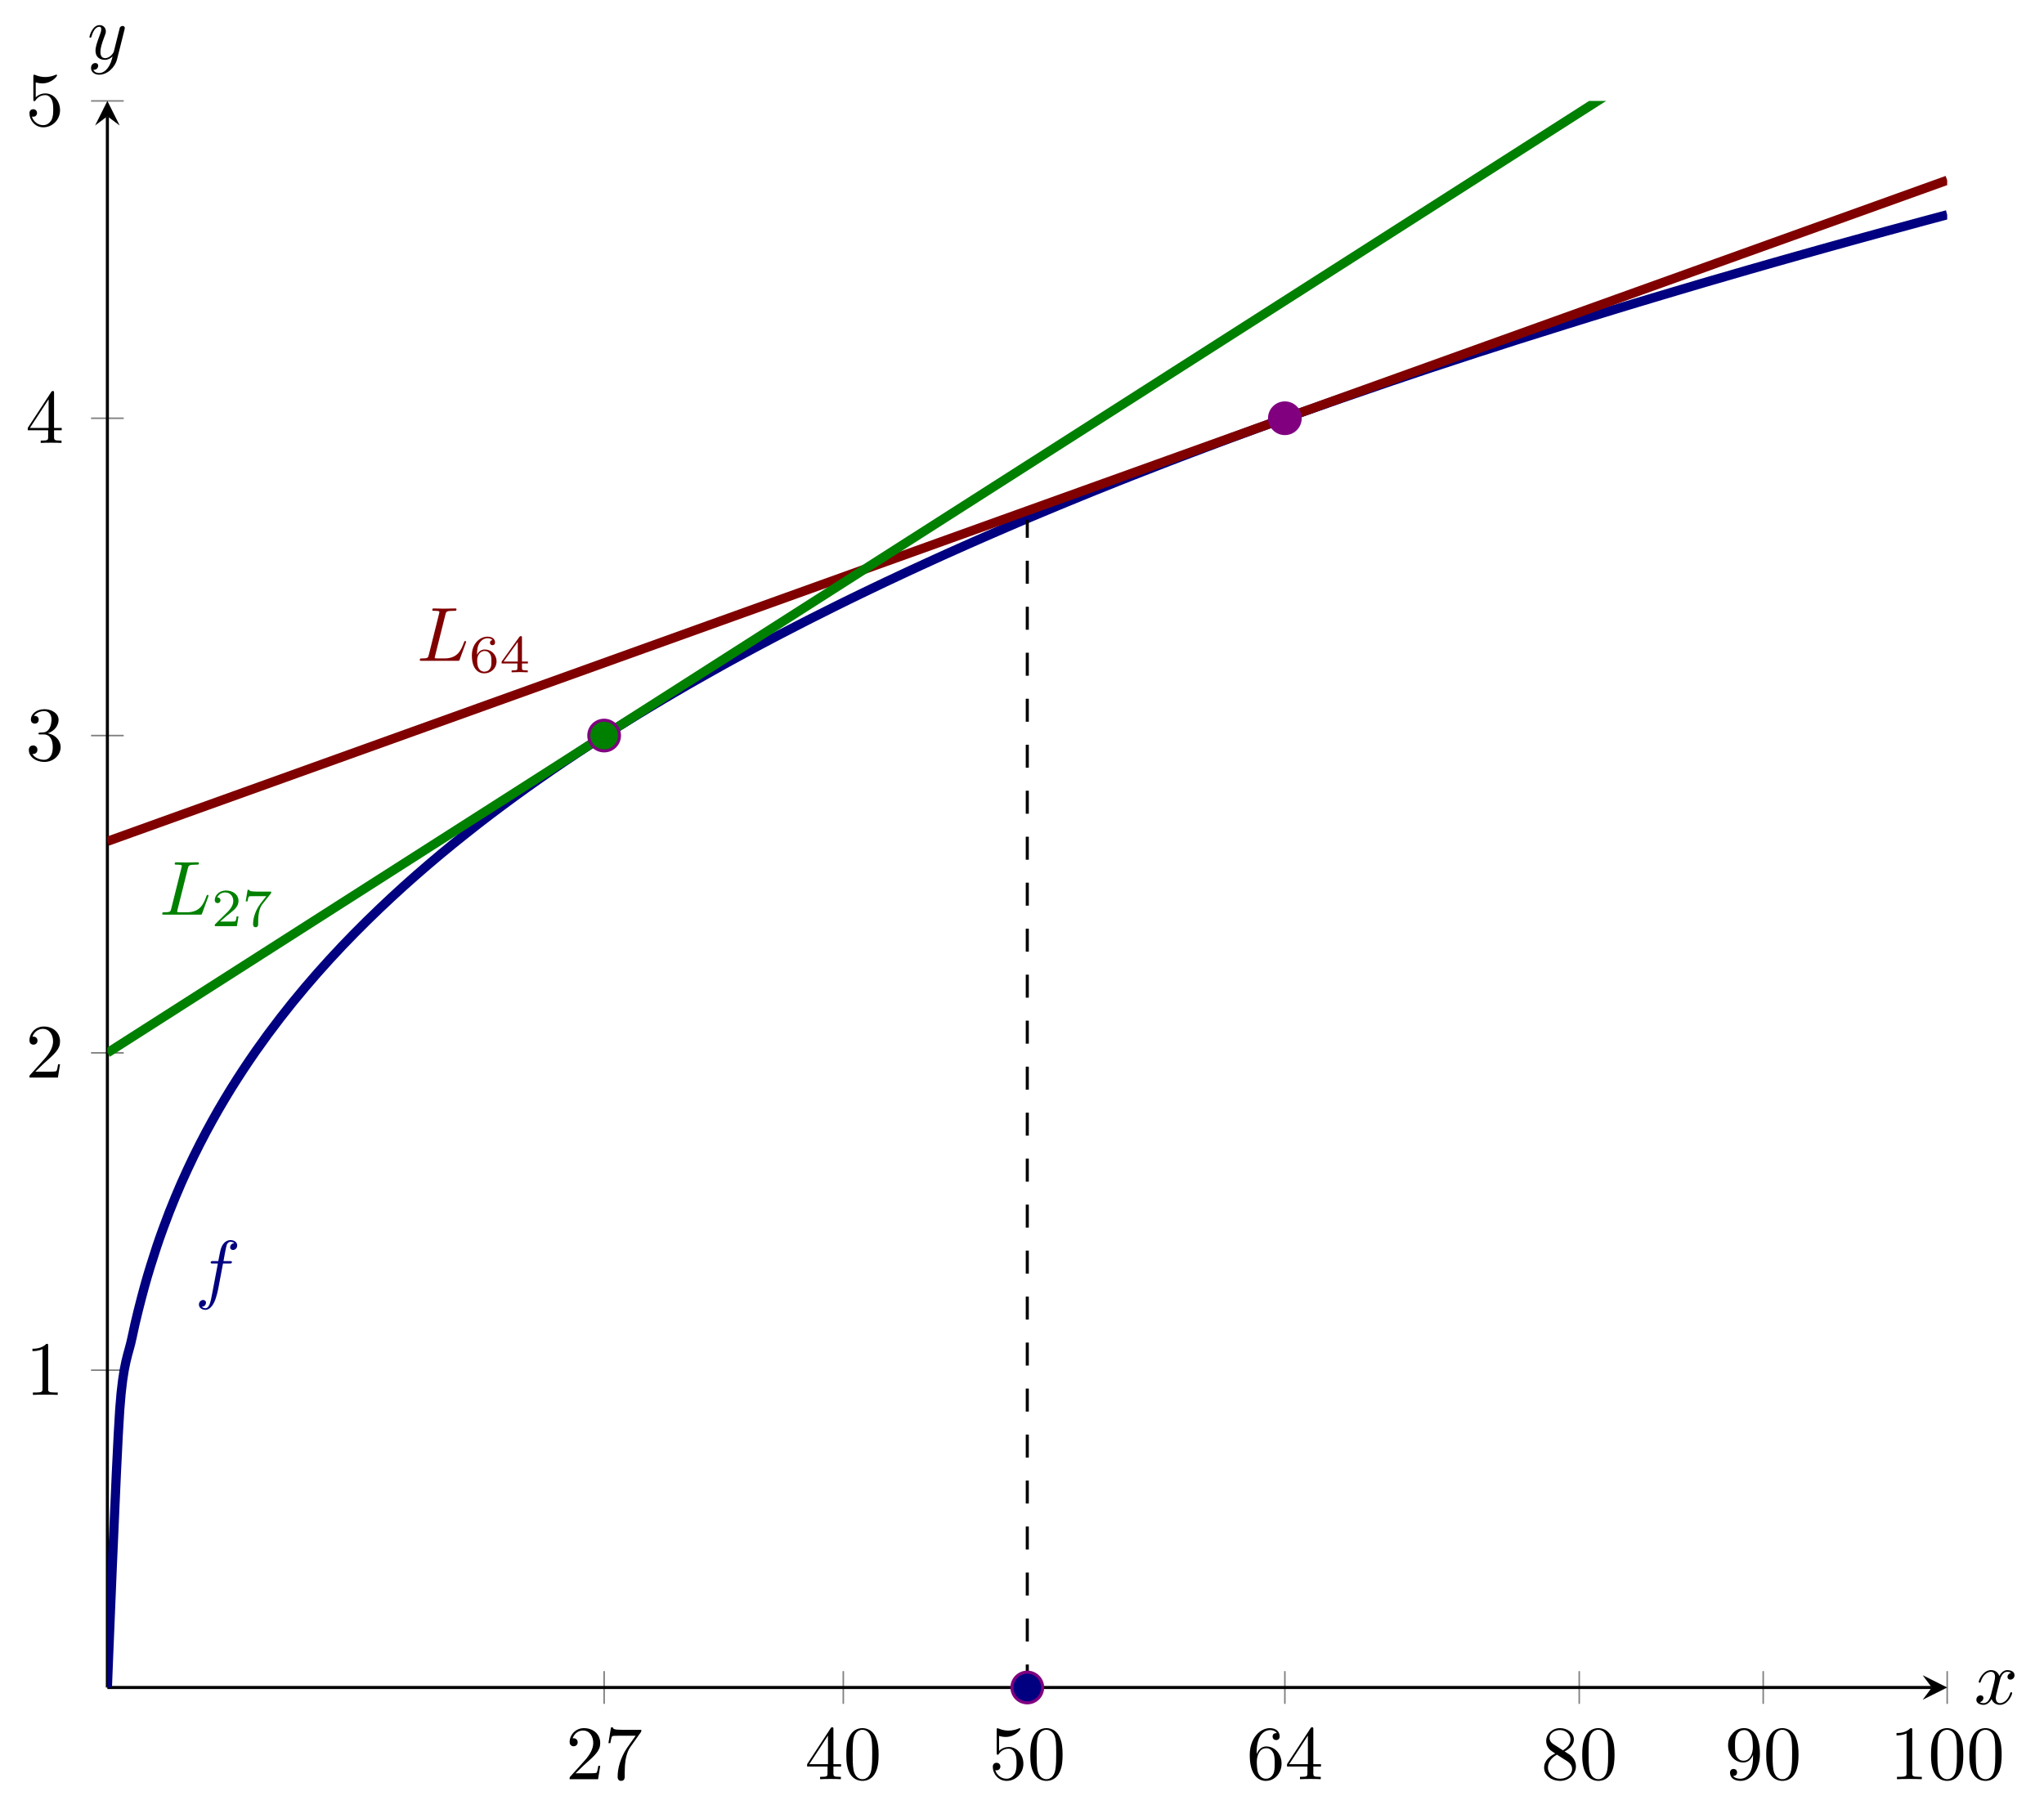 <?xml version='1.0' encoding='UTF-8'?>
<!-- This file was generated by dvisvgm 3.2.2 -->
<svg version='1.1' xmlns='http://www.w3.org/2000/svg' xmlns:xlink='http://www.w3.org/1999/xlink' width='371.789pt' height='328.328pt' viewBox='0 76.712 371.789 328.328'>
<defs>
<path id='g4-76' d='M3.726-6.027C3.816-6.386 3.846-6.496 4.782-6.496C5.081-6.496 5.161-6.496 5.161-6.685C5.161-6.804 5.051-6.804 5.001-6.804C4.672-6.804 3.856-6.775 3.527-6.775C3.228-6.775 2.501-6.804 2.202-6.804C2.132-6.804 2.012-6.804 2.012-6.605C2.012-6.496 2.102-6.496 2.291-6.496C2.311-6.496 2.501-6.496 2.67-6.476C2.849-6.456 2.939-6.446 2.939-6.316C2.939-6.276 2.929-6.247 2.899-6.127L1.564-.777C1.465-.389 1.445-.309 .658-.309C.488-.309 .389-.309 .389-.11C.389 0 .478 0 .658 0H5.27C5.509 0 5.519 0 5.579-.169L6.366-2.321C6.406-2.431 6.406-2.451 6.406-2.461C6.406-2.501 6.376-2.57 6.286-2.57S6.187-2.521 6.117-2.361C5.778-1.445 5.34-.309 3.616-.309H2.68C2.54-.309 2.521-.309 2.461-.319C2.361-.329 2.331-.339 2.331-.418C2.331-.448 2.331-.468 2.381-.648L3.726-6.027Z'/>
<path id='g4-102' d='M3.656-3.985H4.513C4.712-3.985 4.812-3.985 4.812-4.184C4.812-4.294 4.712-4.294 4.543-4.294H3.716L3.925-5.43C3.965-5.639 4.105-6.346 4.164-6.466C4.254-6.655 4.423-6.804 4.633-6.804C4.672-6.804 4.932-6.804 5.121-6.625C4.682-6.585 4.583-6.237 4.583-6.087C4.583-5.858 4.762-5.738 4.951-5.738C5.21-5.738 5.499-5.958 5.499-6.336C5.499-6.795 5.041-7.024 4.633-7.024C4.294-7.024 3.666-6.844 3.367-5.858C3.308-5.649 3.278-5.549 3.039-4.294H2.351C2.162-4.294 2.052-4.294 2.052-4.105C2.052-3.985 2.142-3.985 2.331-3.985H2.989L2.242-.05C2.062 .917 1.893 1.823 1.375 1.823C1.335 1.823 1.086 1.823 .897 1.644C1.355 1.614 1.445 1.255 1.445 1.106C1.445 .877 1.265 .757 1.076 .757C.817 .757 .528 .976 .528 1.355C.528 1.803 .966 2.042 1.375 2.042C1.923 2.042 2.321 1.455 2.501 1.076C2.819 .448 3.049-.757 3.059-.827L3.656-3.985Z'/>
<path id='g4-120' d='M3.328-3.009C3.387-3.268 3.616-4.184 4.314-4.184C4.364-4.184 4.603-4.184 4.812-4.055C4.533-4.005 4.334-3.756 4.334-3.517C4.334-3.357 4.443-3.168 4.712-3.168C4.932-3.168 5.25-3.347 5.25-3.746C5.25-4.264 4.663-4.403 4.324-4.403C3.746-4.403 3.397-3.875 3.278-3.646C3.029-4.304 2.491-4.403 2.202-4.403C1.166-4.403 .598-3.118 .598-2.869C.598-2.77 .697-2.77 .717-2.77C.797-2.77 .827-2.79 .847-2.879C1.186-3.935 1.843-4.184 2.182-4.184C2.371-4.184 2.72-4.095 2.72-3.517C2.72-3.208 2.55-2.54 2.182-1.146C2.022-.528 1.674-.11 1.235-.11C1.176-.11 .946-.11 .737-.239C.986-.289 1.205-.498 1.205-.777C1.205-1.046 .986-1.126 .837-1.126C.538-1.126 .289-.867 .289-.548C.289-.09 .787 .11 1.225 .11C1.883 .11 2.242-.588 2.271-.648C2.391-.279 2.75 .11 3.347 .11C4.374 .11 4.941-1.176 4.941-1.425C4.941-1.524 4.852-1.524 4.822-1.524C4.732-1.524 4.712-1.484 4.692-1.415C4.364-.349 3.686-.11 3.367-.11C2.979-.11 2.819-.428 2.819-.767C2.819-.986 2.879-1.205 2.989-1.644L3.328-3.009Z'/>
<path id='g4-121' d='M4.842-3.796C4.882-3.935 4.882-3.955 4.882-4.025C4.882-4.204 4.742-4.294 4.593-4.294C4.493-4.294 4.334-4.234 4.244-4.085C4.224-4.035 4.144-3.726 4.105-3.547C4.035-3.288 3.965-3.019 3.905-2.75L3.457-.956C3.417-.807 2.989-.11 2.331-.11C1.823-.11 1.714-.548 1.714-.917C1.714-1.375 1.883-1.993 2.222-2.869C2.381-3.278 2.421-3.387 2.421-3.587C2.421-4.035 2.102-4.403 1.604-4.403C.658-4.403 .289-2.959 .289-2.869C.289-2.77 .389-2.77 .408-2.77C.508-2.77 .518-2.79 .568-2.949C.837-3.885 1.235-4.184 1.574-4.184C1.654-4.184 1.823-4.184 1.823-3.866C1.823-3.616 1.724-3.357 1.654-3.168C1.255-2.112 1.076-1.544 1.076-1.076C1.076-.189 1.704 .11 2.291 .11C2.68 .11 3.019-.06 3.298-.339C3.168 .179 3.049 .667 2.65 1.196C2.391 1.534 2.012 1.823 1.554 1.823C1.415 1.823 .966 1.793 .797 1.405C.956 1.405 1.086 1.405 1.225 1.285C1.325 1.196 1.425 1.066 1.425 .877C1.425 .568 1.156 .528 1.056 .528C.827 .528 .498 .687 .498 1.176C.498 1.674 .936 2.042 1.554 2.042C2.58 2.042 3.606 1.136 3.885 .01L4.842-3.796Z'/>
<path id='g6-50' d='M3.522-1.269H3.285C3.264-1.116 3.194-.704 3.103-.635C3.048-.593 2.511-.593 2.413-.593H1.13C1.862-1.241 2.106-1.437 2.525-1.764C3.041-2.176 3.522-2.608 3.522-3.271C3.522-4.115 2.783-4.631 1.89-4.631C1.025-4.631 .439-4.024 .439-3.382C.439-3.027 .739-2.992 .809-2.992C.976-2.992 1.179-3.11 1.179-3.361C1.179-3.487 1.13-3.731 .767-3.731C.983-4.226 1.458-4.38 1.785-4.38C2.483-4.38 2.845-3.836 2.845-3.271C2.845-2.664 2.413-2.183 2.19-1.932L.509-.272C.439-.209 .439-.195 .439 0H3.313L3.522-1.269Z'/>
<path id='g6-52' d='M3.689-1.144V-1.395H2.915V-4.505C2.915-4.652 2.915-4.7 2.762-4.7C2.678-4.7 2.65-4.7 2.58-4.603L.272-1.395V-1.144H2.322V-.572C2.322-.335 2.322-.251 1.757-.251H1.569V0C1.918-.014 2.364-.028 2.615-.028C2.873-.028 3.32-.014 3.668 0V-.251H3.48C2.915-.251 2.915-.335 2.915-.572V-1.144H3.689ZM2.371-3.947V-1.395H.53L2.371-3.947Z'/>
<path id='g6-54' d='M1.046-2.28C1.046-2.852 1.095-3.368 1.36-3.794C1.597-4.17 1.974-4.428 2.42-4.428C2.629-4.428 2.908-4.373 3.048-4.184C2.873-4.17 2.727-4.052 2.727-3.85C2.727-3.675 2.845-3.522 3.055-3.522S3.389-3.661 3.389-3.864C3.389-4.268 3.096-4.631 2.406-4.631C1.402-4.631 .377-3.71 .377-2.211C.377-.404 1.227 .139 1.995 .139C2.845 .139 3.585-.509 3.585-1.423C3.585-2.308 2.88-2.964 2.064-2.964C1.506-2.964 1.2-2.594 1.046-2.28ZM1.995-.084C1.646-.084 1.374-.286 1.227-.593C1.123-.802 1.067-1.151 1.067-1.569C1.067-2.246 1.471-2.769 2.029-2.769C2.35-2.769 2.566-2.643 2.741-2.385C2.908-2.12 2.915-1.827 2.915-1.423C2.915-1.025 2.915-.732 2.727-.46C2.559-.216 2.336-.084 1.995-.084Z'/>
<path id='g6-55' d='M3.731-4.212C3.801-4.296 3.801-4.31 3.801-4.491H1.974C1.695-4.491 1.618-4.498 1.367-4.519C1.004-4.547 .99-4.596 .969-4.714H.732L.488-3.222H.725C.739-3.327 .809-3.787 .921-3.857C.976-3.898 1.541-3.898 1.646-3.898H3.166C2.943-3.605 2.587-3.173 2.441-2.978C1.527-1.778 1.444-.669 1.444-.258C1.444-.181 1.444 .139 1.771 .139C2.106 .139 2.106-.174 2.106-.265V-.544C2.106-1.897 2.385-2.518 2.685-2.894L3.731-4.212Z'/>
<path id='g7-49' d='M2.929-6.376C2.929-6.615 2.929-6.635 2.7-6.635C2.082-5.998 1.205-5.998 .887-5.998V-5.689C1.086-5.689 1.674-5.689 2.192-5.948V-.787C2.192-.428 2.162-.309 1.265-.309H.946V0C1.295-.03 2.162-.03 2.56-.03S3.826-.03 4.174 0V-.309H3.856C2.959-.309 2.929-.418 2.929-.787V-6.376Z'/>
<path id='g7-50' d='M1.265-.767L2.321-1.793C3.875-3.168 4.473-3.706 4.473-4.702C4.473-5.838 3.577-6.635 2.361-6.635C1.235-6.635 .498-5.719 .498-4.832C.498-4.274 .996-4.274 1.026-4.274C1.196-4.274 1.544-4.394 1.544-4.802C1.544-5.061 1.365-5.32 1.016-5.32C.936-5.32 .917-5.32 .887-5.31C1.116-5.958 1.654-6.326 2.232-6.326C3.138-6.326 3.567-5.519 3.567-4.702C3.567-3.905 3.068-3.118 2.521-2.501L.608-.369C.498-.259 .498-.239 .498 0H4.194L4.473-1.733H4.224C4.174-1.435 4.105-.996 4.005-.847C3.935-.767 3.278-.767 3.059-.767H1.265Z'/>
<path id='g7-51' d='M2.889-3.507C3.706-3.776 4.284-4.473 4.284-5.26C4.284-6.077 3.407-6.635 2.451-6.635C1.445-6.635 .687-6.037 .687-5.28C.687-4.951 .907-4.762 1.196-4.762C1.504-4.762 1.704-4.981 1.704-5.27C1.704-5.768 1.235-5.768 1.086-5.768C1.395-6.257 2.052-6.386 2.411-6.386C2.819-6.386 3.367-6.167 3.367-5.27C3.367-5.151 3.347-4.573 3.088-4.134C2.79-3.656 2.451-3.626 2.202-3.616C2.122-3.606 1.883-3.587 1.813-3.587C1.733-3.577 1.664-3.567 1.664-3.467C1.664-3.357 1.733-3.357 1.903-3.357H2.341C3.158-3.357 3.527-2.68 3.527-1.704C3.527-.349 2.839-.06 2.401-.06C1.973-.06 1.225-.229 .877-.817C1.225-.767 1.534-.986 1.534-1.365C1.534-1.724 1.265-1.923 .976-1.923C.737-1.923 .418-1.783 .418-1.345C.418-.438 1.345 .219 2.431 .219C3.646 .219 4.553-.687 4.553-1.704C4.553-2.521 3.925-3.298 2.889-3.507Z'/>
<path id='g7-52' d='M2.929-1.644V-.777C2.929-.418 2.909-.309 2.172-.309H1.963V0C2.371-.03 2.889-.03 3.308-.03S4.254-.03 4.663 0V-.309H4.453C3.716-.309 3.696-.418 3.696-.777V-1.644H4.692V-1.953H3.696V-6.486C3.696-6.685 3.696-6.745 3.537-6.745C3.447-6.745 3.417-6.745 3.337-6.625L.279-1.953V-1.644H2.929ZM2.989-1.953H.558L2.989-5.669V-1.953Z'/>
<path id='g7-53' d='M4.473-2.002C4.473-3.188 3.656-4.184 2.58-4.184C2.102-4.184 1.674-4.025 1.315-3.676V-5.619C1.514-5.559 1.843-5.489 2.162-5.489C3.387-5.489 4.085-6.396 4.085-6.526C4.085-6.585 4.055-6.635 3.985-6.635C3.975-6.635 3.955-6.635 3.905-6.605C3.706-6.516 3.218-6.316 2.55-6.316C2.152-6.316 1.694-6.386 1.225-6.595C1.146-6.625 1.126-6.625 1.106-6.625C1.006-6.625 1.006-6.545 1.006-6.386V-3.437C1.006-3.258 1.006-3.178 1.146-3.178C1.215-3.178 1.235-3.208 1.275-3.268C1.385-3.427 1.753-3.965 2.56-3.965C3.078-3.965 3.328-3.507 3.407-3.328C3.567-2.959 3.587-2.57 3.587-2.072C3.587-1.724 3.587-1.126 3.347-.707C3.108-.319 2.74-.06 2.281-.06C1.554-.06 .986-.588 .817-1.176C.847-1.166 .877-1.156 .986-1.156C1.315-1.156 1.484-1.405 1.484-1.644S1.315-2.132 .986-2.132C.847-2.132 .498-2.062 .498-1.604C.498-.747 1.186 .219 2.301 .219C3.457 .219 4.473-.737 4.473-2.002Z'/>
<path id='g10-48' d='M4.583-3.188C4.583-3.985 4.533-4.782 4.184-5.519C3.726-6.476 2.909-6.635 2.491-6.635C1.893-6.635 1.166-6.376 .757-5.45C.438-4.762 .389-3.985 .389-3.188C.389-2.441 .428-1.544 .837-.787C1.265 .02 1.993 .219 2.481 .219C3.019 .219 3.776 .01 4.214-.936C4.533-1.624 4.583-2.401 4.583-3.188ZM3.756-3.308C3.756-2.56 3.756-1.883 3.646-1.245C3.497-.299 2.929 0 2.481 0C2.092 0 1.504-.249 1.325-1.205C1.215-1.803 1.215-2.72 1.215-3.308C1.215-3.945 1.215-4.603 1.295-5.141C1.484-6.326 2.232-6.416 2.481-6.416C2.809-6.416 3.467-6.237 3.656-5.25C3.756-4.692 3.756-3.935 3.756-3.308Z'/>
<path id='g10-49' d='M4.174 0V-.309H3.856C2.959-.309 2.929-.418 2.929-.787V-6.376C2.929-6.615 2.929-6.635 2.7-6.635C2.082-5.998 1.205-5.998 .887-5.998V-5.689C1.086-5.689 1.674-5.689 2.192-5.948V-.787C2.192-.428 2.162-.309 1.265-.309H.946V0C1.295-.03 2.162-.03 2.56-.03S3.826-.03 4.174 0Z'/>
<path id='g10-50' d='M4.473-1.733H4.224C4.174-1.435 4.105-.996 4.005-.847C3.935-.767 3.278-.767 3.059-.767H1.265L2.321-1.793C3.875-3.168 4.473-3.706 4.473-4.702C4.473-5.838 3.577-6.635 2.361-6.635C1.235-6.635 .498-5.719 .498-4.832C.498-4.274 .996-4.274 1.026-4.274C1.196-4.274 1.544-4.394 1.544-4.802C1.544-5.061 1.365-5.32 1.016-5.32C.936-5.32 .917-5.32 .887-5.31C1.116-5.958 1.654-6.326 2.232-6.326C3.138-6.326 3.567-5.519 3.567-4.702C3.567-3.905 3.068-3.118 2.521-2.501L.608-.369C.498-.259 .498-.239 .498 0H4.194L4.473-1.733Z'/>
<path id='g10-52' d='M4.692-1.644V-1.953H3.696V-6.486C3.696-6.685 3.696-6.745 3.537-6.745C3.447-6.745 3.417-6.745 3.337-6.625L.279-1.953V-1.644H2.929V-.777C2.929-.418 2.909-.309 2.172-.309H1.963V0C2.371-.03 2.889-.03 3.308-.03S4.254-.03 4.663 0V-.309H4.453C3.716-.309 3.696-.418 3.696-.777V-1.644H4.692ZM2.989-1.953H.558L2.989-5.669V-1.953Z'/>
<path id='g10-53' d='M4.473-2.002C4.473-3.188 3.656-4.184 2.58-4.184C2.102-4.184 1.674-4.025 1.315-3.676V-5.619C1.514-5.559 1.843-5.489 2.162-5.489C3.387-5.489 4.085-6.396 4.085-6.526C4.085-6.585 4.055-6.635 3.985-6.635C3.985-6.635 3.955-6.635 3.905-6.605C3.706-6.516 3.218-6.316 2.55-6.316C2.152-6.316 1.694-6.386 1.225-6.595C1.146-6.625 1.106-6.625 1.106-6.625C1.006-6.625 1.006-6.545 1.006-6.386V-3.437C1.006-3.258 1.006-3.178 1.146-3.178C1.215-3.178 1.235-3.208 1.275-3.268C1.385-3.427 1.753-3.965 2.56-3.965C3.078-3.965 3.328-3.507 3.407-3.328C3.567-2.959 3.587-2.57 3.587-2.072C3.587-1.724 3.587-1.126 3.347-.707C3.108-.319 2.74-.06 2.281-.06C1.554-.06 .986-.588 .817-1.176C.847-1.166 .877-1.156 .986-1.156C1.315-1.156 1.484-1.405 1.484-1.644S1.315-2.132 .986-2.132C.847-2.132 .498-2.062 .498-1.604C.498-.747 1.186 .219 2.301 .219C3.457 .219 4.473-.737 4.473-2.002Z'/>
<path id='g10-54' d='M4.553-2.032C4.553-3.298 3.666-4.254 2.56-4.254C1.883-4.254 1.514-3.746 1.315-3.268V-3.507C1.315-6.027 2.55-6.386 3.059-6.386C3.298-6.386 3.716-6.326 3.935-5.988C3.786-5.988 3.387-5.988 3.387-5.539C3.387-5.23 3.626-5.081 3.846-5.081C4.005-5.081 4.304-5.171 4.304-5.559C4.304-6.157 3.866-6.635 3.039-6.635C1.763-6.635 .418-5.35 .418-3.148C.418-.488 1.574 .219 2.501 .219C3.606 .219 4.553-.717 4.553-2.032ZM3.656-2.042C3.656-1.564 3.656-1.066 3.487-.707C3.188-.11 2.73-.06 2.501-.06C1.873-.06 1.574-.658 1.514-.807C1.335-1.275 1.335-2.072 1.335-2.252C1.335-3.029 1.654-4.025 2.55-4.025C2.71-4.025 3.168-4.025 3.477-3.407C3.656-3.039 3.656-2.531 3.656-2.042Z'/>
<path id='g10-55' d='M4.832-6.416H2.411C1.196-6.416 1.176-6.545 1.136-6.735H.887L.558-4.682H.807C.837-4.842 .927-5.469 1.056-5.589C1.126-5.649 1.903-5.649 2.032-5.649H4.095L2.979-4.075C2.082-2.73 1.753-1.345 1.753-.329C1.753-.229 1.753 .219 2.212 .219S2.67-.229 2.67-.329V-.837C2.67-1.385 2.7-1.933 2.78-2.471C2.819-2.7 2.959-3.557 3.397-4.174L4.742-6.067C4.832-6.187 4.832-6.207 4.832-6.416Z'/>
<path id='g10-56' d='M4.553-1.674C4.553-2.032 4.443-2.481 4.065-2.899C3.875-3.108 3.716-3.208 3.078-3.606C3.796-3.975 4.284-4.493 4.284-5.151C4.284-6.067 3.397-6.635 2.491-6.635C1.494-6.635 .687-5.898 .687-4.971C.687-4.792 .707-4.344 1.126-3.875C1.235-3.756 1.604-3.507 1.853-3.337C1.275-3.049 .418-2.491 .418-1.504C.418-.448 1.435 .219 2.481 .219C3.606 .219 4.553-.608 4.553-1.674ZM3.846-5.151C3.846-4.583 3.457-4.105 2.859-3.756L1.624-4.553C1.166-4.852 1.126-5.191 1.126-5.36C1.126-5.968 1.773-6.386 2.481-6.386C3.208-6.386 3.846-5.868 3.846-5.151ZM4.055-1.315C4.055-.578 3.308-.06 2.491-.06C1.634-.06 .917-.677 .917-1.504C.917-2.082 1.235-2.72 2.082-3.188L3.308-2.411C3.587-2.222 4.055-1.923 4.055-1.315Z'/>
<path id='g10-57' d='M4.553-3.278C4.553-5.958 3.407-6.635 2.521-6.635C1.973-6.635 1.484-6.456 1.056-6.007C.648-5.559 .418-5.141 .418-4.394C.418-3.148 1.295-2.172 2.411-2.172C3.019-2.172 3.427-2.59 3.656-3.168V-2.849C3.656-.518 2.62-.06 2.042-.06C1.873-.06 1.335-.08 1.066-.418C1.504-.418 1.584-.707 1.584-.877C1.584-1.186 1.345-1.335 1.126-1.335C.966-1.335 .667-1.245 .667-.857C.667-.189 1.205 .219 2.052 .219C3.337 .219 4.553-1.136 4.553-3.278ZM3.636-4.194C3.636-3.367 3.298-2.401 2.421-2.401C2.262-2.401 1.803-2.401 1.494-3.029C1.315-3.397 1.315-3.895 1.315-4.384C1.315-4.922 1.315-5.39 1.524-5.758C1.793-6.257 2.172-6.386 2.521-6.386C2.979-6.386 3.308-6.047 3.477-5.599C3.597-5.28 3.636-4.653 3.636-4.194Z'/>
</defs>
<g id='page3' transform='matrix(1.4 0 0 1.4 0 0)'>
<g stroke-miterlimit='10' transform='translate(13.947,274.074)scale(0.996,-0.996)'>
<g fill='#000' stroke='#000'>
<g stroke-width='0.4'>
<g stroke='none' transform='scale(-1.004,1.004)translate(13.947,274.074)scale(-1,-1)'/>
<g transform='translate(-13.999,-15.297)'>
<g stroke='none' transform='scale(-1.004,1.004)translate(13.947,274.074)scale(-1,-1)'>
<g stroke='#000' stroke-miterlimit='10' transform='translate(27.894,258.835)scale(0.996,-0.996)'>
<g fill='#000' stroke='#000'>
<g stroke-width='0.4'>
<g stroke-width='0.2'>
<g fill='#808080' stroke='#808080'>
<path d='M64.8-2.134V2.134M96-2.134V2.134M120-2.134V2.134M153.6-2.134V2.134M192-2.134V2.134M215.999-2.134V2.134M239.999-2.134V2.134' fill='none'/>
</g>
</g>
<g stroke-width='0.2'>
<g fill='#808080' stroke='#808080'>
<path d='M-2.133 41.399H2.133M-2.133 82.797H2.133M-2.133 124.196H2.133M-2.133 165.594H2.133M-2.133 206.993H2.133' fill='none'/>
</g>
</g>
<path d='M0 0H237.999' fill='none'/>
<g transform='translate(237.999,0.0)'>
<path d='M2 0L-1.2 1.6L0 0L-1.2-1.6' stroke='none'/>
</g>
<path d='M0 0V204.993' fill='none'/>
<g transform='matrix(0.0,1.0,-1.0,0.0,0.0,204.993)'>
<path d='M2 0L-1.2 1.6L0 0L-1.2-1.6' stroke='none'/>
</g>
<g transform='translate(59.8,-11.964)'>
<g stroke='none' transform='scale(-1.004,1.004)translate(27.894,258.835)scale(-1,-1)'>
<g fill='#000'>
<g stroke='none'>
<use x='27.894' y='258.835' xlink:href='#g10-50'/>
<use x='32.876' y='258.835' xlink:href='#g10-55'/>
</g>
</g>
</g>
</g>
<g transform='translate(91,-11.964)'>
<g stroke='none' transform='scale(-1.004,1.004)translate(27.894,258.835)scale(-1,-1)'>
<g fill='#000'>
<g stroke='none'>
<use x='27.894' y='258.835' xlink:href='#g10-52'/>
<use x='32.876' y='258.835' xlink:href='#g10-48'/>
</g>
</g>
</g>
</g>
<g transform='translate(115,-11.964)'>
<g stroke='none' transform='scale(-1.004,1.004)translate(27.894,258.835)scale(-1,-1)'>
<g fill='#000'>
<g stroke='none'>
<use x='27.894' y='258.835' xlink:href='#g10-53'/>
<use x='32.876' y='258.835' xlink:href='#g10-48'/>
</g>
</g>
</g>
</g>
<g transform='translate(148.6,-11.964)'>
<g stroke='none' transform='scale(-1.004,1.004)translate(27.894,258.835)scale(-1,-1)'>
<g fill='#000'>
<g stroke='none'>
<use x='27.894' y='258.835' xlink:href='#g10-54'/>
<use x='32.876' y='258.835' xlink:href='#g10-52'/>
</g>
</g>
</g>
</g>
<g transform='translate(187,-11.964)'>
<g stroke='none' transform='scale(-1.004,1.004)translate(27.894,258.835)scale(-1,-1)'>
<g fill='#000'>
<g stroke='none'>
<use x='27.894' y='258.835' xlink:href='#g10-56'/>
<use x='32.876' y='258.835' xlink:href='#g10-48'/>
</g>
</g>
</g>
</g>
<g transform='translate(210.999,-11.964)'>
<g stroke='none' transform='scale(-1.004,1.004)translate(27.894,258.835)scale(-1,-1)'>
<g fill='#000'>
<g stroke='none'>
<use x='27.894' y='258.835' xlink:href='#g10-57'/>
<use x='32.876' y='258.835' xlink:href='#g10-48'/>
</g>
</g>
</g>
</g>
<g transform='translate(232.499,-11.964)'>
<g stroke='none' transform='scale(-1.004,1.004)translate(27.894,258.835)scale(-1,-1)'>
<g fill='#000'>
<g stroke='none'>
<use x='27.894' y='258.835' xlink:href='#g10-49'/>
<use x='32.876' y='258.835' xlink:href='#g10-48'/>
<use x='37.857' y='258.835' xlink:href='#g10-48'/>
</g>
</g>
</g>
</g>
<g transform='translate(-10.666,38.176)'>
<g stroke='none' transform='scale(-1.004,1.004)translate(27.894,258.835)scale(-1,-1)'>
<g fill='#000'>
<g stroke='none'>
<use x='27.894' y='258.835' xlink:href='#g7-49'/>
</g>
</g>
</g>
</g>
<g transform='translate(-10.666,79.575)'>
<g stroke='none' transform='scale(-1.004,1.004)translate(27.894,258.835)scale(-1,-1)'>
<g fill='#000'>
<g stroke='none'>
<use x='27.894' y='258.835' xlink:href='#g7-50'/>
</g>
</g>
</g>
</g>
<g transform='translate(-10.666,120.974)'>
<g stroke='none' transform='scale(-1.004,1.004)translate(27.894,258.835)scale(-1,-1)'>
<g fill='#000'>
<g stroke='none'>
<use x='27.894' y='258.835' xlink:href='#g7-51'/>
</g>
</g>
</g>
</g>
<g transform='translate(-10.666,162.372)'>
<g stroke='none' transform='scale(-1.004,1.004)translate(27.894,258.835)scale(-1,-1)'>
<g fill='#000'>
<g stroke='none'>
<use x='27.894' y='258.835' xlink:href='#g7-52'/>
</g>
</g>
</g>
</g>
<g transform='translate(-10.666,203.771)'>
<g stroke='none' transform='scale(-1.004,1.004)translate(27.894,258.835)scale(-1,-1)'>
<g fill='#000'>
<g stroke='none'>
<use x='27.894' y='258.835' xlink:href='#g7-53'/>
</g>
</g>
</g>
</g>
<clipPath id='pgfcp3'>
<path d='M0 0H239.999V206.993H0Z'/> </clipPath>
<g clip-path='url(#pgfcp3)'>
<g stroke-width='1.2'>
<g fill='#000080' stroke='#000080'>
<path d='M0 0C0 0 1.164 29.908 1.611 36.244S2.774 43.442 3.221 45.666S4.385 50.626 4.832 52.272C5.279 53.919 5.996 56.188 6.443 57.534C6.89 58.881 7.607 60.821 8.054 61.976C8.501 63.131 9.217 64.838 9.664 65.859C10.111 66.88 10.828 68.412 11.275 69.332C11.722 70.252 12.439 71.647 12.886 72.487C13.333 73.328 14.049 74.613 14.496 75.389S15.66 77.361 16.107 78.084S17.271 79.923 17.718 80.602S18.882 82.336 19.328 82.976C19.775 83.617 20.492 84.614 20.939 85.221C21.386 85.828 22.103 86.774 22.55 87.352C22.997 87.93 23.714 88.834 24.161 89.386S25.324 90.799 25.771 91.327C26.218 91.856 26.935 92.685 27.382 93.193C27.829 93.7 28.546 94.497 28.993 94.986C29.44 95.474 30.156 96.242 30.603 96.713C31.05 97.184 31.767 97.926 32.214 98.381S33.378 99.552 33.825 99.992C34.272 100.432 34.989 101.126 35.436 101.553C35.882 101.98 36.599 102.655 37.046 103.07C37.493 103.485 38.21 104.141 38.657 104.544C39.104 104.947 39.821 105.585 40.268 105.977C40.715 106.369 41.431 106.988 41.878 107.369C42.325 107.751 43.042 108.356 43.489 108.729C43.936 109.101 44.653 109.691 45.1 110.054S46.264 110.989 46.71 111.345C47.157 111.701 47.874 112.268 48.321 112.617S49.485 113.516 49.932 113.856C50.379 114.196 51.096 114.733 51.543 115.065C51.99 115.398 52.706 115.925 53.153 116.251C53.6 116.577 54.317 117.096 54.764 117.415C55.211 117.735 55.928 118.241 56.375 118.554C56.822 118.867 57.538 119.366 57.985 119.673C58.432 119.981 59.149 120.469 59.596 120.771S60.76 121.554 61.207 121.85C61.654 122.147 62.371 122.617 62.818 122.908C63.264 123.2 63.981 123.665 64.428 123.952S65.592 124.693 66.039 124.975C66.486 125.256 67.203 125.702 67.65 125.979S68.813 126.702 69.26 126.976C69.707 127.249 70.424 127.681 70.871 127.949C71.318 128.218 72.035 128.647 72.482 128.912S73.646 129.596 74.092 129.857S75.256 130.538 75.703 130.795S76.867 131.46 77.314 131.713S78.478 132.369 78.925 132.62C79.372 132.871 80.088 133.274 80.535 133.522S81.699 134.159 82.146 134.403C82.593 134.646 83.31 135.036 83.757 135.277S84.92 135.899 85.367 136.137C85.814 136.375 86.531 136.755 86.978 136.99C87.425 137.224 88.142 137.595 88.589 137.826S89.753 138.425 90.2 138.655S91.363 139.252 91.81 139.479C92.257 139.705 92.974 140.061 93.421 140.285C93.868 140.509 94.585 140.871 95.032 141.094C95.479 141.316 96.195 141.668 96.642 141.887C97.089 142.106 97.806 142.453 98.253 142.67S99.417 143.231 99.864 143.445S101.027 144.002 101.474 144.214C101.921 144.425 102.638 144.761 103.085 144.971C103.532 145.18 104.249 145.518 104.696 145.725C105.143 145.933 105.86 146.26 106.307 146.465S107.47 146.999 107.917 147.203S109.081 147.734 109.528 147.935C109.975 148.136 110.692 148.454 111.139 148.653S112.302 149.171 112.749 149.369S113.913 149.88 114.36 150.076C114.807 150.271 115.524 150.584 115.971 150.778C116.418 150.971 117.135 151.28 117.582 151.472C118.028 151.664 118.745 151.973 119.192 152.164S120.356 152.656 120.803 152.845C121.25 153.033 121.967 153.333 122.414 153.52C122.861 153.707 123.577 154.007 124.024 154.192S125.188 154.67 125.635 154.854C126.082 155.037 126.799 155.33 127.246 155.513C127.693 155.696 128.409 155.989 128.856 156.17C129.303 156.35 130.02 156.634 130.467 156.813C130.914 156.991 131.631 157.281 132.078 157.459C132.525 157.637 133.242 157.922 133.689 158.097C134.136 158.273 134.852 158.549 135.299 158.723S136.463 159.177 136.91 159.351S138.074 159.804 138.521 159.977C138.968 160.149 139.684 160.424 140.131 160.594C140.578 160.764 141.295 161.036 141.742 161.205C142.189 161.374 142.906 161.644 143.353 161.813C143.8 161.981 144.517 162.252 144.963 162.419C145.41 162.587 146.127 162.854 146.574 163.019C147.021 163.184 147.738 163.444 148.185 163.609C148.632 163.773 149.349 164.041 149.796 164.206C150.243 164.37 150.959 164.63 151.406 164.791C151.853 164.953 152.57 165.209 153.017 165.37C153.464 165.531 154.181 165.79 154.628 165.951S155.791 166.368 156.238 166.526C156.685 166.684 157.402 166.932 157.849 167.09C158.296 167.247 159.013 167.504 159.46 167.661S160.624 168.071 161.071 168.226S162.234 168.626 162.681 168.779C163.128 168.933 163.845 169.18 164.292 169.334C164.739 169.488 165.456 169.733 165.903 169.887S167.066 170.287 167.513 170.439C167.96 170.591 168.677 170.831 169.124 170.982C169.571 171.132 170.288 171.371 170.735 171.522C171.182 171.672 171.899 171.916 172.345 172.065S173.509 172.449 173.956 172.595S175.12 172.976 175.567 173.123C176.014 173.269 176.731 173.504 177.178 173.651C177.625 173.798 178.341 174.036 178.788 174.181C179.235 174.325 179.952 174.549 180.399 174.693S181.563 175.069 182.01 175.214C182.457 175.359 183.173 175.593 183.62 175.736S184.784 176.104 185.231 176.244S186.395 176.608 186.842 176.748S188.006 177.114 188.453 177.254C188.899 177.395 189.616 177.622 190.063 177.762S191.227 178.122 191.674 178.262C192.121 178.401 192.838 178.627 193.285 178.766C193.732 178.904 194.448 179.122 194.895 179.259C195.342 179.396 196.059 179.617 196.506 179.753S197.67 180.109 198.117 180.245C198.564 180.38 199.281 180.596 199.727 180.731C200.174 180.865 200.891 181.081 201.338 181.215S202.502 181.563 202.949 181.696S204.113 182.044 204.56 182.176C205.007 182.309 205.723 182.519 206.17 182.652C206.617 182.784 207.334 182.999 207.781 183.131C208.228 183.263 208.945 183.472 209.392 183.602C209.839 183.731 210.555 183.937 211.002 184.067C211.449 184.196 212.166 184.405 212.613 184.535S213.777 184.875 214.224 185.003S215.388 185.335 215.834 185.463C216.281 185.591 216.998 185.798 217.445 185.925C217.892 186.052 218.609 186.254 219.056 186.381C219.503 186.507 220.22 186.711 220.667 186.837S221.83 187.166 222.277 187.292S223.441 187.62 223.888 187.745C224.335 187.87 225.052 188.069 225.499 188.193C225.946 188.317 226.662 188.516 227.109 188.64S228.273 188.96 228.72 189.083C229.167 189.206 229.884 189.402 230.331 189.525S231.495 189.848 231.942 189.97S233.105 190.283 233.552 190.404S234.716 190.719 235.163 190.841C235.61 190.962 236.327 191.16 236.774 191.28S237.937 191.59 238.384 191.71S239.995 192.142 239.995 192.142' fill='none'/>
</g>
</g>
<g stroke-width='1.2'>
<g fill='#800000' stroke='#800000'>
<path d='M0 110.396L10 113.99L20 117.583L29.999 121.176L39.999 124.77L49.999 128.363L59.999 131.957L69.999 135.551L79.998 139.144L89.998 142.738L99.998 146.331L109.998 149.925L119.998 153.518L129.998 157.112L139.997 160.706L149.997 164.299L159.997 167.893L169.997 171.486L179.997 175.08L189.996 178.674L199.996 182.267L209.996 185.861L219.996 189.454L229.996 193.048L239.996 196.642' fill='none'/>
</g>
</g>
<g stroke-width='1.2'>
<g fill='#008000' stroke='#008000'>
<path d='M0 82.797L10 89.186L20 95.575L29.999 101.964L39.999 108.352L49.999 114.74L59.999 121.129L69.999 127.517L79.998 133.906L89.998 140.294L99.998 146.683L109.998 153.071L119.998 159.46L129.998 165.848L139.997 172.237L149.997 178.626L159.997 185.014L169.997 191.403L179.997 197.791L189.996 204.18L199.996 210.568L209.996 216.957L219.996 223.346L229.996 229.734L239.996 236.123' fill='none'/>
</g>
</g>
<g fill='#000' stroke='#000'>
<g stroke-dasharray='3.0,3.0' stroke-dashoffset='0.0'>
<path d='M120 0V152.347' fill='none'/>
</g>
</g>
<g fill='#000080' stroke='#000080'>
<g fill='#000080' stroke='#000080'>
</g>
<g transform='translate(11.414,51.318)'>
<g stroke='none' transform='scale(-1.004,1.004)translate(27.894,258.835)scale(-1,-1)'>
<g fill='#000080'>
<g stroke='none'>
<g fill='#000080'>
<use x='27.894' y='258.835' xlink:href='#g4-102'/>
</g>
</g>
</g>
</g>
</g>
</g>
<g fill='#800000' stroke='#800000'>
<g fill='#800000' stroke='#800000'>
</g>
<g transform='translate(40.361,133.949)'>
<g stroke='none' transform='scale(-1.004,1.004)translate(27.894,258.835)scale(-1,-1)'>
<g fill='#800000'>
<g stroke='none'>
<g fill='#800000'>
<use x='27.894' y='258.835' xlink:href='#g4-76'/>
<use x='34.674' y='260.329' xlink:href='#g6-54'/>
<use x='38.646' y='260.329' xlink:href='#g6-52'/>
</g>
</g>
</g>
</g>
</g>
</g>
<g fill='#008000' stroke='#008000'>
<g fill='#008000' stroke='#008000'>
</g>
<g transform='translate(6.761,100.83)'>
<g stroke='none' transform='scale(-1.004,1.004)translate(27.894,258.835)scale(-1,-1)'>
<g fill='#008000'>
<g stroke='none'>
<g fill='#008000'>
<use x='27.894' y='258.835' xlink:href='#g4-76'/>
<use x='34.674' y='260.329' xlink:href='#g6-50'/>
<use x='38.646' y='260.329' xlink:href='#g6-55'/>
</g>
</g>
</g>
</g>
</g>
</g>
</g>
<g fill='#800080' stroke='#800080'>
<g fill='#800080'>
<g fill='#800080' stroke='#800080'>
<g fill='#800080'>
<path d='M155.6 165.594C155.6 166.699 154.704 167.594 153.6 167.594C152.495 167.594 151.6 166.699 151.6 165.594C151.6 164.49 152.495 163.594 153.6 163.594C154.704 163.594 155.6 164.49 155.6 165.594ZM153.6 165.594'/>
<path d=''/>
</g>
</g>
</g>
</g>
<g fill='#800080' stroke='#800080'>
<g fill='#008000'>
<g fill='#800080' stroke='#800080'>
<g fill='#008000'>
<path d='M66.8 124.196C66.8 125.3 65.904 126.196 64.8 126.196C63.695 126.196 62.8 125.3 62.8 124.196C62.8 123.091 63.695 122.196 64.8 122.196C65.904 122.196 66.8 123.091 66.8 124.196ZM64.8 124.196'/>
<path d=''/>
</g>
</g>
</g>
</g>
<g fill='#800080' stroke='#800080'>
<g fill='#000080'>
<g fill='#800080' stroke='#800080'>
<g fill='#000080'>
<path d='M122 0C122 1.105 121.104 2 120 2C118.895 2 118 1.105 118 0S118.895-2 120-2C121.104-2 122-1.105 122 0ZM120 0'/>
<path d=''/>
</g>
</g>
</g>
</g>
<g transform='translate(243.512,-2.153)'>
<g stroke='none' transform='scale(-1.004,1.004)translate(27.894,258.835)scale(-1,-1)'>
<g fill='#000'>
<g stroke='none'>
<use x='27.894' y='258.835' xlink:href='#g4-120'/>
</g>
</g>
</g>
</g>
<g transform='translate(-2.631,212.464)'>
<g stroke='none' transform='scale(-1.004,1.004)translate(27.894,258.835)scale(-1,-1)'>
<g fill='#000'>
<g stroke='none'>
<use x='27.894' y='258.835' xlink:href='#g4-121'/>
</g>
</g>
</g>
</g>
</g>
</g>
</g>
</g>
</g>
</g>
</g>
</g>
</g>
</svg>